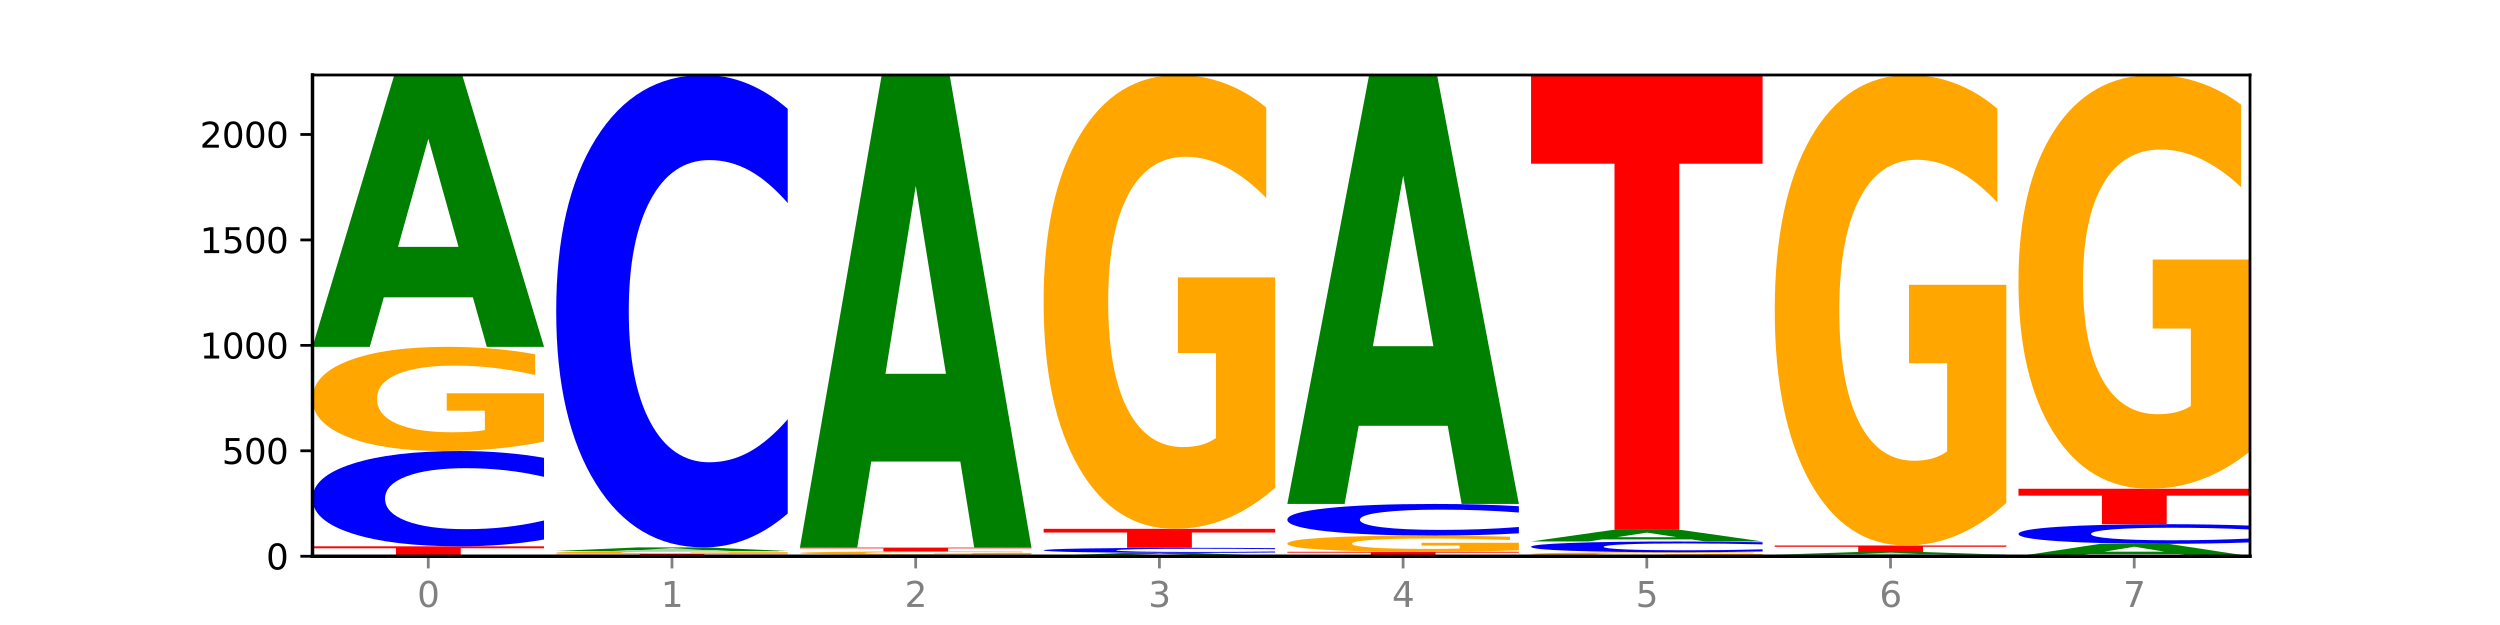 <?xml version="1.0" encoding="utf-8" standalone="no"?>
<!DOCTYPE svg PUBLIC "-//W3C//DTD SVG 1.1//EN"
  "http://www.w3.org/Graphics/SVG/1.1/DTD/svg11.dtd">
<svg xmlns:xlink="http://www.w3.org/1999/xlink" width="720pt" height="180pt" viewBox="0 0 720 180" xmlns="http://www.w3.org/2000/svg" version="1.1">
 <defs>
  <style type="text/css">*{stroke-linejoin: round; stroke-linecap: butt}</style>
 </defs>
 <g id="figure_1">
  <g id="patch_1">
   <path d="M 0 180 
L 720 180 
L 720 0 
L 0 0 
z
" style="fill: #ffffff"/>
  </g>
  <g id="axes_1">
   <g id="patch_2">
    <path d="M 90 160.2 
L 648 160.2 
L 648 21.6 
L 90 21.6 
z
" style="fill: #ffffff"/>
   </g>
   <g id="line2d_1">
    <path d="M 90 160.2 
L 648 160.2 
" clip-path="url(#pedc10c20ef)" style="fill: none; stroke: #000000; stroke-width: 0.5; stroke-linecap: square"/>
   </g>
   <g id="patch_3">
    <path d="M 90 157.345 
L 156.679 157.345 
L 156.679 157.902 
L 132.69 157.902 
L 132.69 160.2 
L 114.036 160.2 
L 114.036 157.902 
L 90 157.902 
L 90 157.345 
z
" clip-path="url(#pedc10c20ef)" style="fill: #ff0000"/>
   </g>
   <g id="patch_4">
    <path d="M 156.679 155.378 
Q 151.102 156.353 145.07 156.846 
Q 139.039 157.345 132.47 157.345 
Q 112.882 157.345 101.441 153.648 
Q 90 149.951 90 143.628 
Q 90 137.282 101.441 133.59 
Q 112.882 129.893 132.47 129.893 
Q 139.039 129.893 145.07 130.392 
Q 151.102 130.885 156.679 131.86 
L 156.679 137.333 
Q 151.051 136.04 145.591 135.439 
Q 140.131 134.838 134.1 134.838 
Q 123.281 134.838 117.082 137.18 
Q 110.899 139.516 110.899 143.628 
Q 110.899 147.722 117.082 150.064 
Q 123.281 152.4 134.1 152.4 
Q 140.131 152.4 145.591 151.799 
Q 151.051 151.192 156.679 149.9 
L 156.679 155.378 
z
" clip-path="url(#pedc10c20ef)" style="fill: #0000ff"/>
   </g>
   <g id="patch_5">
    <path d="M 156.679 127.178 
Q 149.955 128.535 142.722 129.217 
Q 135.489 129.893 127.778 129.893 
Q 110.353 129.893 100.177 125.852 
Q 90 121.811 90 114.9 
Q 90 107.909 100.356 103.899 
Q 110.727 99.889 128.764 99.889 
Q 135.713 99.889 142.079 100.434 
Q 148.46 100.974 154.109 102.04 
L 154.109 108.021 
Q 148.281 106.651 142.513 105.975 
Q 136.744 105.293 130.946 105.293 
Q 120.216 105.293 114.403 107.785 
Q 108.59 110.27 108.59 114.9 
Q 108.59 119.486 114.194 121.99 
Q 119.798 124.488 130.109 124.488 
Q 132.919 124.488 135.325 124.346 
Q 137.731 124.197 139.643 123.887 
L 139.643 118.272 
L 128.66 118.272 
L 128.66 113.27 
L 156.679 113.27 
L 156.679 127.178 
z
" clip-path="url(#pedc10c20ef)" style="fill: #ffa600"/>
   </g>
   <g id="patch_6">
    <path d="M 136.189 85.627 
L 110.545 85.627 
L 106.496 99.889 
L 90 99.889 
L 113.558 21.6 
L 133.121 21.6 
L 156.679 99.889 
L 140.197 99.889 
L 136.189 85.627 
z
M 114.635 71.097 
L 132.058 71.097 
L 123.36 39.956 
L 114.635 71.097 
z
" clip-path="url(#pedc10c20ef)" style="fill: #008000"/>
   </g>
   <g id="patch_7">
    <path d="M 160.189 159.471 
L 226.868 159.471 
L 226.868 159.613 
L 202.879 159.613 
L 202.879 160.2 
L 184.224 160.2 
L 184.224 159.613 
L 160.189 159.613 
L 160.189 159.471 
z
" clip-path="url(#pedc10c20ef)" style="fill: #ff0000"/>
   </g>
   <g id="patch_8">
    <path d="M 226.868 159.4 
Q 220.143 159.435 212.91 159.453 
Q 205.678 159.471 197.967 159.471 
Q 180.542 159.471 170.365 159.365 
Q 160.189 159.258 160.189 159.077 
Q 160.189 158.893 170.545 158.787 
Q 180.916 158.682 198.953 158.682 
Q 205.902 158.682 212.268 158.696 
Q 218.649 158.71 224.298 158.738 
L 224.298 158.896 
Q 218.47 158.86 212.701 158.842 
Q 206.933 158.824 201.135 158.824 
Q 190.405 158.824 184.592 158.889 
Q 178.779 158.955 178.779 159.077 
Q 178.779 159.197 184.383 159.263 
Q 189.987 159.329 200.298 159.329 
Q 203.107 159.329 205.513 159.325 
Q 207.919 159.321 209.832 159.313 
L 209.832 159.165 
L 198.848 159.165 
L 198.848 159.034 
L 226.868 159.034 
L 226.868 159.4 
z
" clip-path="url(#pedc10c20ef)" style="fill: #ffa600"/>
   </g>
   <g id="patch_9">
    <path d="M 206.377 158.494 
L 180.734 158.494 
L 176.685 158.682 
L 160.189 158.682 
L 183.747 157.649 
L 203.31 157.649 
L 226.868 158.682 
L 210.386 158.682 
L 206.377 158.494 
z
M 184.824 158.302 
L 202.247 158.302 
L 193.549 157.891 
L 184.824 158.302 
z
" clip-path="url(#pedc10c20ef)" style="fill: #008000"/>
   </g>
   <g id="patch_10">
    <path d="M 226.868 147.897 
Q 221.29 152.731 215.259 155.176 
Q 209.228 157.649 202.659 157.649 
Q 183.07 157.649 171.629 139.326 
Q 160.189 121.002 160.189 89.667 
Q 160.189 58.219 171.629 39.923 
Q 183.07 21.6 202.659 21.6 
Q 209.228 21.6 215.259 24.073 
Q 221.29 26.518 226.868 31.352 
L 226.868 58.472 
Q 221.24 52.064 215.78 49.085 
Q 210.32 46.106 204.289 46.106 
Q 193.47 46.106 187.27 57.713 
Q 181.088 69.292 181.088 89.667 
Q 181.088 109.957 187.27 121.564 
Q 193.47 133.143 204.289 133.143 
Q 210.32 133.143 215.78 130.164 
Q 221.24 127.157 226.868 120.749 
L 226.868 147.897 
z
" clip-path="url(#pedc10c20ef)" style="fill: #0000ff"/>
   </g>
   <g id="patch_11">
    <path d="M 297.057 160.17 
Q 291.479 160.185 285.448 160.192 
Q 279.417 160.2 272.848 160.2 
Q 253.259 160.2 241.818 160.143 
Q 230.377 160.085 230.377 159.988 
Q 230.377 159.889 241.818 159.832 
Q 253.259 159.775 272.848 159.775 
Q 279.417 159.775 285.448 159.783 
Q 291.479 159.79 297.057 159.805 
L 297.057 159.89 
Q 291.429 159.87 285.969 159.861 
Q 280.509 159.851 274.477 159.851 
Q 263.658 159.851 257.459 159.888 
Q 251.277 159.924 251.277 159.988 
Q 251.277 160.051 257.459 160.087 
Q 263.658 160.123 274.477 160.123 
Q 280.509 160.123 285.969 160.114 
Q 291.429 160.105 297.057 160.085 
L 297.057 160.17 
z
" clip-path="url(#pedc10c20ef)" style="fill: #0000ff"/>
   </g>
   <g id="patch_12">
    <path d="M 297.057 159.687 
Q 290.332 159.731 283.099 159.753 
Q 275.866 159.775 268.155 159.775 
Q 250.731 159.775 240.554 159.644 
Q 230.377 159.513 230.377 159.289 
Q 230.377 159.063 240.733 158.933 
Q 251.104 158.803 269.142 158.803 
Q 276.09 158.803 282.457 158.821 
Q 288.838 158.838 294.486 158.873 
L 294.486 159.066 
Q 288.658 159.022 282.89 159 
Q 277.122 158.978 271.323 158.978 
Q 260.594 158.978 254.781 159.059 
Q 248.967 159.139 248.967 159.289 
Q 248.967 159.438 254.571 159.519 
Q 260.175 159.6 270.487 159.6 
Q 273.296 159.6 275.702 159.595 
Q 278.108 159.59 280.021 159.58 
L 280.021 159.398 
L 269.037 159.398 
L 269.037 159.236 
L 297.057 159.236 
L 297.057 159.687 
z
" clip-path="url(#pedc10c20ef)" style="fill: #ffa600"/>
   </g>
   <g id="patch_13">
    <path d="M 230.377 157.71 
L 297.057 157.71 
L 297.057 157.923 
L 273.068 157.923 
L 273.068 158.803 
L 254.413 158.803 
L 254.413 157.923 
L 230.377 157.923 
L 230.377 157.71 
z
" clip-path="url(#pedc10c20ef)" style="fill: #ff0000"/>
   </g>
   <g id="patch_14">
    <path d="M 276.566 132.915 
L 250.922 132.915 
L 246.873 157.71 
L 230.377 157.71 
L 253.935 21.6 
L 273.499 21.6 
L 297.057 157.71 
L 280.574 157.71 
L 276.566 132.915 
z
M 255.012 107.653 
L 272.435 107.653 
L 263.737 53.513 
L 255.012 107.653 
z
" clip-path="url(#pedc10c20ef)" style="fill: #008000"/>
   </g>
   <g id="patch_15">
    <path d="M 346.755 160.023 
L 321.111 160.023 
L 317.062 160.2 
L 300.566 160.2 
L 324.124 159.228 
L 343.687 159.228 
L 367.245 160.2 
L 350.763 160.2 
L 346.755 160.023 
z
M 325.201 159.843 
L 342.624 159.843 
L 333.926 159.456 
L 325.201 159.843 
z
" clip-path="url(#pedc10c20ef)" style="fill: #008000"/>
   </g>
   <g id="patch_16">
    <path d="M 367.245 159.124 
Q 361.668 159.176 355.636 159.202 
Q 349.605 159.228 343.036 159.228 
Q 323.448 159.228 312.007 159.032 
Q 300.566 158.836 300.566 158.5 
Q 300.566 158.163 312.007 157.967 
Q 323.448 157.771 343.036 157.771 
Q 349.605 157.771 355.636 157.797 
Q 361.668 157.823 367.245 157.875 
L 367.245 158.166 
Q 361.617 158.097 356.157 158.065 
Q 350.697 158.033 344.666 158.033 
Q 333.847 158.033 327.648 158.157 
Q 321.465 158.282 321.465 158.5 
Q 321.465 158.717 327.648 158.842 
Q 333.847 158.966 344.666 158.966 
Q 350.697 158.966 356.157 158.934 
Q 361.617 158.902 367.245 158.833 
L 367.245 159.124 
z
" clip-path="url(#pedc10c20ef)" style="fill: #0000ff"/>
   </g>
   <g id="patch_17">
    <path d="M 300.566 152.304 
L 367.245 152.304 
L 367.245 153.37 
L 343.256 153.37 
L 343.256 157.771 
L 324.602 157.771 
L 324.602 153.37 
L 300.566 153.37 
L 300.566 152.304 
z
" clip-path="url(#pedc10c20ef)" style="fill: #ff0000"/>
   </g>
   <g id="patch_18">
    <path d="M 367.245 140.479 
Q 360.521 146.391 353.288 149.361 
Q 346.055 152.304 338.344 152.304 
Q 320.919 152.304 310.743 134.701 
Q 300.566 117.097 300.566 86.993 
Q 300.566 56.537 310.922 39.069 
Q 321.293 21.6 339.33 21.6 
Q 346.279 21.6 352.645 23.976 
Q 359.026 26.325 364.675 30.969 
L 364.675 57.023 
Q 358.847 51.056 353.079 48.113 
Q 347.31 45.144 341.512 45.144 
Q 330.782 45.144 324.969 55.997 
Q 319.156 66.824 319.156 86.993 
Q 319.156 106.972 324.76 117.88 
Q 330.364 128.761 340.675 128.761 
Q 343.485 128.761 345.891 128.14 
Q 348.297 127.492 350.209 126.142 
L 350.209 101.68 
L 339.226 101.68 
L 339.226 79.892 
L 367.245 79.892 
L 367.245 140.479 
z
" clip-path="url(#pedc10c20ef)" style="fill: #ffa600"/>
   </g>
   <g id="patch_19">
    <path d="M 370.755 158.925 
L 437.434 158.925 
L 437.434 159.173 
L 413.445 159.173 
L 413.445 160.2 
L 394.79 160.2 
L 394.79 159.173 
L 370.755 159.173 
L 370.755 158.925 
z
" clip-path="url(#pedc10c20ef)" style="fill: #ff0000"/>
   </g>
   <g id="patch_20">
    <path d="M 437.434 158.501 
Q 430.709 158.713 423.476 158.819 
Q 416.244 158.925 408.533 158.925 
Q 391.108 158.925 380.931 158.295 
Q 370.755 157.665 370.755 156.588 
Q 370.755 155.498 381.111 154.873 
Q 391.482 154.248 409.519 154.248 
Q 416.468 154.248 422.834 154.333 
Q 429.215 154.417 434.864 154.583 
L 434.864 155.515 
Q 429.036 155.302 423.267 155.197 
Q 417.499 155.09 411.701 155.09 
Q 400.971 155.09 395.158 155.479 
Q 389.345 155.866 389.345 156.588 
Q 389.345 157.303 394.949 157.693 
Q 400.553 158.082 410.864 158.082 
Q 413.673 158.082 416.079 158.06 
Q 418.485 158.037 420.398 157.988 
L 420.398 157.113 
L 409.414 157.113 
L 409.414 156.334 
L 437.434 156.334 
L 437.434 158.501 
z
" clip-path="url(#pedc10c20ef)" style="fill: #ffa600"/>
   </g>
   <g id="patch_21">
    <path d="M 437.434 153.595 
Q 431.856 153.919 425.825 154.082 
Q 419.794 154.248 413.225 154.248 
Q 393.636 154.248 382.196 153.021 
Q 370.755 151.794 370.755 149.695 
Q 370.755 147.59 382.196 146.364 
Q 393.636 145.137 413.225 145.137 
Q 419.794 145.137 425.825 145.303 
Q 431.856 145.467 437.434 145.79 
L 437.434 147.607 
Q 431.806 147.177 426.346 146.978 
Q 420.886 146.778 414.855 146.778 
Q 404.036 146.778 397.836 147.556 
Q 391.654 148.331 391.654 149.695 
Q 391.654 151.054 397.836 151.831 
Q 404.036 152.607 414.855 152.607 
Q 420.886 152.607 426.346 152.407 
Q 431.806 152.206 437.434 151.777 
L 437.434 153.595 
z
" clip-path="url(#pedc10c20ef)" style="fill: #0000ff"/>
   </g>
   <g id="patch_22">
    <path d="M 416.943 122.633 
L 391.3 122.633 
L 387.251 145.137 
L 370.755 145.137 
L 394.313 21.6 
L 413.876 21.6 
L 437.434 145.137 
L 420.952 145.137 
L 416.943 122.633 
z
M 395.39 99.704 
L 412.813 99.704 
L 404.115 50.565 
L 395.39 99.704 
z
" clip-path="url(#pedc10c20ef)" style="fill: #008000"/>
   </g>
   <g id="patch_23">
    <path d="M 507.623 160.096 
Q 500.898 160.148 493.665 160.174 
Q 486.432 160.2 478.721 160.2 
Q 461.297 160.2 451.12 160.045 
Q 440.943 159.889 440.943 159.623 
Q 440.943 159.354 451.299 159.2 
Q 461.67 159.046 479.708 159.046 
Q 486.656 159.046 493.023 159.067 
Q 499.404 159.088 505.052 159.129 
L 505.052 159.359 
Q 499.224 159.306 493.456 159.28 
Q 487.688 159.254 481.889 159.254 
Q 471.16 159.254 465.347 159.35 
Q 459.533 159.445 459.533 159.623 
Q 459.533 159.8 465.137 159.896 
Q 470.741 159.992 481.053 159.992 
Q 483.862 159.992 486.268 159.987 
Q 488.674 159.981 490.587 159.969 
L 490.587 159.753 
L 479.603 159.753 
L 479.603 159.561 
L 507.623 159.561 
L 507.623 160.096 
z
" clip-path="url(#pedc10c20ef)" style="fill: #ffa600"/>
   </g>
   <g id="patch_24">
    <path d="M 507.623 158.824 
Q 502.045 158.934 496.014 158.99 
Q 489.983 159.046 483.414 159.046 
Q 463.825 159.046 452.384 158.629 
Q 440.943 158.212 440.943 157.498 
Q 440.943 156.782 452.384 156.366 
Q 463.825 155.948 483.414 155.948 
Q 489.983 155.948 496.014 156.005 
Q 502.045 156.06 507.623 156.17 
L 507.623 156.788 
Q 501.995 156.642 496.535 156.574 
Q 491.075 156.506 485.043 156.506 
Q 474.224 156.506 468.025 156.771 
Q 461.843 157.034 461.843 157.498 
Q 461.843 157.96 468.025 158.224 
Q 474.224 158.488 485.043 158.488 
Q 491.075 158.488 496.535 158.42 
Q 501.995 158.352 507.623 158.206 
L 507.623 158.824 
z
" clip-path="url(#pedc10c20ef)" style="fill: #0000ff"/>
   </g>
   <g id="patch_25">
    <path d="M 487.132 155.34 
L 461.488 155.34 
L 457.439 155.948 
L 440.943 155.948 
L 464.501 152.608 
L 484.065 152.608 
L 507.623 155.948 
L 491.14 155.948 
L 487.132 155.34 
z
M 465.578 154.72 
L 483.001 154.72 
L 474.303 153.391 
L 465.578 154.72 
z
" clip-path="url(#pedc10c20ef)" style="fill: #008000"/>
   </g>
   <g id="patch_26">
    <path d="M 440.943 21.6 
L 507.623 21.6 
L 507.623 47.15 
L 483.634 47.15 
L 483.634 152.608 
L 464.979 152.608 
L 464.979 47.15 
L 440.943 47.15 
L 440.943 21.6 
z
" clip-path="url(#pedc10c20ef)" style="fill: #ff0000"/>
   </g>
   <g id="patch_27">
    <path d="M 577.811 160.17 
Q 572.234 160.185 566.203 160.192 
Q 560.171 160.2 553.603 160.2 
Q 534.014 160.2 522.573 160.143 
Q 511.132 160.085 511.132 159.988 
Q 511.132 159.889 522.573 159.832 
Q 534.014 159.775 553.603 159.775 
Q 560.171 159.775 566.203 159.783 
Q 572.234 159.79 577.811 159.805 
L 577.811 159.89 
Q 572.183 159.87 566.723 159.861 
Q 561.263 159.851 555.232 159.851 
Q 544.413 159.851 538.214 159.888 
Q 532.031 159.924 532.031 159.988 
Q 532.031 160.051 538.214 160.087 
Q 544.413 160.123 555.232 160.123 
Q 561.263 160.123 566.723 160.114 
Q 572.183 160.105 577.811 160.085 
L 577.811 160.17 
z
" clip-path="url(#pedc10c20ef)" style="fill: #0000ff"/>
   </g>
   <g id="patch_28">
    <path d="M 557.321 159.631 
L 531.677 159.631 
L 527.628 159.775 
L 511.132 159.775 
L 534.69 158.985 
L 554.253 158.985 
L 577.811 159.775 
L 561.329 159.775 
L 557.321 159.631 
z
M 535.767 159.484 
L 553.19 159.484 
L 544.492 159.17 
L 535.767 159.484 
z
" clip-path="url(#pedc10c20ef)" style="fill: #008000"/>
   </g>
   <g id="patch_29">
    <path d="M 511.132 157.102 
L 577.811 157.102 
L 577.811 157.47 
L 553.822 157.47 
L 553.822 158.985 
L 535.168 158.985 
L 535.168 157.47 
L 511.132 157.47 
L 511.132 157.102 
z
" clip-path="url(#pedc10c20ef)" style="fill: #ff0000"/>
   </g>
   <g id="patch_30">
    <path d="M 577.811 144.843 
Q 571.087 150.973 563.854 154.051 
Q 556.621 157.102 548.91 157.102 
Q 531.486 157.102 521.309 138.853 
Q 511.132 120.603 511.132 89.393 
Q 511.132 57.82 521.488 39.71 
Q 531.859 21.6 549.896 21.6 
Q 556.845 21.6 563.211 24.063 
Q 569.592 26.498 575.241 31.313 
L 575.241 58.324 
Q 569.413 52.138 563.645 49.087 
Q 557.876 46.008 552.078 46.008 
Q 541.348 46.008 535.535 57.26 
Q 529.722 68.484 529.722 89.393 
Q 529.722 110.106 535.326 121.414 
Q 540.93 132.695 551.241 132.695 
Q 554.051 132.695 556.457 132.051 
Q 558.863 131.379 560.775 129.98 
L 560.775 104.62 
L 549.792 104.62 
L 549.792 82.032 
L 577.811 82.032 
L 577.811 144.843 
z
" clip-path="url(#pedc10c20ef)" style="fill: #ffa600"/>
   </g>
   <g id="patch_31">
    <path d="M 627.51 159.547 
L 601.866 159.547 
L 597.817 160.2 
L 581.321 160.2 
L 604.879 156.617 
L 624.442 156.617 
L 648 160.2 
L 631.518 160.2 
L 627.51 159.547 
z
M 605.956 158.882 
L 623.379 158.882 
L 614.681 157.457 
L 605.956 158.882 
z
" clip-path="url(#pedc10c20ef)" style="fill: #008000"/>
   </g>
   <g id="patch_32">
    <path d="M 648 156.212 
Q 642.422 156.412 636.391 156.514 
Q 630.36 156.617 623.791 156.617 
Q 604.202 156.617 592.762 155.856 
Q 581.321 155.095 581.321 153.794 
Q 581.321 152.488 592.762 151.729 
Q 604.202 150.968 623.791 150.968 
Q 630.36 150.968 636.391 151.071 
Q 642.422 151.172 648 151.373 
L 648 152.499 
Q 642.372 152.233 636.912 152.109 
Q 631.452 151.986 625.421 151.986 
Q 614.602 151.986 608.402 152.467 
Q 602.22 152.948 602.22 153.794 
Q 602.22 154.637 608.402 155.118 
Q 614.602 155.599 625.421 155.599 
Q 631.452 155.599 636.912 155.475 
Q 642.372 155.351 648 155.085 
L 648 156.212 
z
" clip-path="url(#pedc10c20ef)" style="fill: #0000ff"/>
   </g>
   <g id="patch_33">
    <path d="M 581.321 140.764 
L 648 140.764 
L 648 142.754 
L 624.011 142.754 
L 624.011 150.968 
L 605.356 150.968 
L 605.356 142.754 
L 581.321 142.754 
L 581.321 140.764 
z
" clip-path="url(#pedc10c20ef)" style="fill: #ff0000"/>
   </g>
   <g id="patch_34">
    <path d="M 648 129.983 
Q 641.275 135.374 634.042 138.081 
Q 626.81 140.764 619.099 140.764 
Q 601.674 140.764 591.497 124.715 
Q 581.321 108.666 581.321 81.219 
Q 581.321 53.453 591.677 37.526 
Q 602.048 21.6 620.085 21.6 
Q 627.034 21.6 633.4 23.766 
Q 639.781 25.908 645.43 30.142 
L 645.43 53.896 
Q 639.602 48.456 633.833 45.773 
Q 628.065 43.065 622.267 43.065 
Q 611.537 43.065 605.724 52.96 
Q 599.911 62.831 599.911 81.219 
Q 599.911 99.435 605.515 109.379 
Q 611.119 119.3 621.43 119.3 
Q 624.239 119.3 626.645 118.733 
Q 629.051 118.143 630.964 116.912 
L 630.964 94.61 
L 619.98 94.61 
L 619.98 74.745 
L 648 74.745 
L 648 129.983 
z
" clip-path="url(#pedc10c20ef)" style="fill: #ffa600"/>
   </g>
   <g id="matplotlib.axis_1">
    <g id="xtick_1">
     <g id="line2d_2">
      <defs>
       <path id="m971e758e9e" d="M 0 0 
L 0 3.5 
" style="stroke: #808080; stroke-width: 0.8"/>
      </defs>
      <g>
       <use xlink:href="#m971e758e9e" x="123.34" y="160.2" style="fill: #808080; stroke: #808080; stroke-width: 0.8"/>
      </g>
     </g>
     <g id="text_1">
      <!-- 0 -->
      <g style="fill: #808080" transform="translate(120.158 174.798) scale(0.1 -0.1)">
       <defs>
        <path id="DejaVuSans-30" d="M 2034 4250 
Q 1547 4250 1301 3770 
Q 1056 3291 1056 2328 
Q 1056 1369 1301 889 
Q 1547 409 2034 409 
Q 2525 409 2770 889 
Q 3016 1369 3016 2328 
Q 3016 3291 2770 3770 
Q 2525 4250 2034 4250 
z
M 2034 4750 
Q 2819 4750 3233 4129 
Q 3647 3509 3647 2328 
Q 3647 1150 3233 529 
Q 2819 -91 2034 -91 
Q 1250 -91 836 529 
Q 422 1150 422 2328 
Q 422 3509 836 4129 
Q 1250 4750 2034 4750 
z
" transform="scale(0.016)"/>
       </defs>
       <use xlink:href="#DejaVuSans-30"/>
      </g>
     </g>
    </g>
    <g id="xtick_2">
     <g id="line2d_3">
      <g>
       <use xlink:href="#m971e758e9e" x="193.528" y="160.2" style="fill: #808080; stroke: #808080; stroke-width: 0.8"/>
      </g>
     </g>
     <g id="text_2">
      <!-- 1 -->
      <g style="fill: #808080" transform="translate(190.347 174.798) scale(0.1 -0.1)">
       <defs>
        <path id="DejaVuSans-31" d="M 794 531 
L 1825 531 
L 1825 4091 
L 703 3866 
L 703 4441 
L 1819 4666 
L 2450 4666 
L 2450 531 
L 3481 531 
L 3481 0 
L 794 0 
L 794 531 
z
" transform="scale(0.016)"/>
       </defs>
       <use xlink:href="#DejaVuSans-31"/>
      </g>
     </g>
    </g>
    <g id="xtick_3">
     <g id="line2d_4">
      <g>
       <use xlink:href="#m971e758e9e" x="263.717" y="160.2" style="fill: #808080; stroke: #808080; stroke-width: 0.8"/>
      </g>
     </g>
     <g id="text_3">
      <!-- 2 -->
      <g style="fill: #808080" transform="translate(260.536 174.798) scale(0.1 -0.1)">
       <defs>
        <path id="DejaVuSans-32" d="M 1228 531 
L 3431 531 
L 3431 0 
L 469 0 
L 469 531 
Q 828 903 1448 1529 
Q 2069 2156 2228 2338 
Q 2531 2678 2651 2914 
Q 2772 3150 2772 3378 
Q 2772 3750 2511 3984 
Q 2250 4219 1831 4219 
Q 1534 4219 1204 4116 
Q 875 4013 500 3803 
L 500 4441 
Q 881 4594 1212 4672 
Q 1544 4750 1819 4750 
Q 2544 4750 2975 4387 
Q 3406 4025 3406 3419 
Q 3406 3131 3298 2873 
Q 3191 2616 2906 2266 
Q 2828 2175 2409 1742 
Q 1991 1309 1228 531 
z
" transform="scale(0.016)"/>
       </defs>
       <use xlink:href="#DejaVuSans-32"/>
      </g>
     </g>
    </g>
    <g id="xtick_4">
     <g id="line2d_5">
      <g>
       <use xlink:href="#m971e758e9e" x="333.906" y="160.2" style="fill: #808080; stroke: #808080; stroke-width: 0.8"/>
      </g>
     </g>
     <g id="text_4">
      <!-- 3 -->
      <g style="fill: #808080" transform="translate(330.724 174.798) scale(0.1 -0.1)">
       <defs>
        <path id="DejaVuSans-33" d="M 2597 2516 
Q 3050 2419 3304 2112 
Q 3559 1806 3559 1356 
Q 3559 666 3084 287 
Q 2609 -91 1734 -91 
Q 1441 -91 1130 -33 
Q 819 25 488 141 
L 488 750 
Q 750 597 1062 519 
Q 1375 441 1716 441 
Q 2309 441 2620 675 
Q 2931 909 2931 1356 
Q 2931 1769 2642 2001 
Q 2353 2234 1838 2234 
L 1294 2234 
L 1294 2753 
L 1863 2753 
Q 2328 2753 2575 2939 
Q 2822 3125 2822 3475 
Q 2822 3834 2567 4026 
Q 2313 4219 1838 4219 
Q 1578 4219 1281 4162 
Q 984 4106 628 3988 
L 628 4550 
Q 988 4650 1302 4700 
Q 1616 4750 1894 4750 
Q 2613 4750 3031 4423 
Q 3450 4097 3450 3541 
Q 3450 3153 3228 2886 
Q 3006 2619 2597 2516 
z
" transform="scale(0.016)"/>
       </defs>
       <use xlink:href="#DejaVuSans-33"/>
      </g>
     </g>
    </g>
    <g id="xtick_5">
     <g id="line2d_6">
      <g>
       <use xlink:href="#m971e758e9e" x="404.094" y="160.2" style="fill: #808080; stroke: #808080; stroke-width: 0.8"/>
      </g>
     </g>
     <g id="text_5">
      <!-- 4 -->
      <g style="fill: #808080" transform="translate(400.913 174.798) scale(0.1 -0.1)">
       <defs>
        <path id="DejaVuSans-34" d="M 2419 4116 
L 825 1625 
L 2419 1625 
L 2419 4116 
z
M 2253 4666 
L 3047 4666 
L 3047 1625 
L 3713 1625 
L 3713 1100 
L 3047 1100 
L 3047 0 
L 2419 0 
L 2419 1100 
L 313 1100 
L 313 1709 
L 2253 4666 
z
" transform="scale(0.016)"/>
       </defs>
       <use xlink:href="#DejaVuSans-34"/>
      </g>
     </g>
    </g>
    <g id="xtick_6">
     <g id="line2d_7">
      <g>
       <use xlink:href="#m971e758e9e" x="474.283" y="160.2" style="fill: #808080; stroke: #808080; stroke-width: 0.8"/>
      </g>
     </g>
     <g id="text_6">
      <!-- 5 -->
      <g style="fill: #808080" transform="translate(471.102 174.798) scale(0.1 -0.1)">
       <defs>
        <path id="DejaVuSans-35" d="M 691 4666 
L 3169 4666 
L 3169 4134 
L 1269 4134 
L 1269 2991 
Q 1406 3038 1543 3061 
Q 1681 3084 1819 3084 
Q 2600 3084 3056 2656 
Q 3513 2228 3513 1497 
Q 3513 744 3044 326 
Q 2575 -91 1722 -91 
Q 1428 -91 1123 -41 
Q 819 9 494 109 
L 494 744 
Q 775 591 1075 516 
Q 1375 441 1709 441 
Q 2250 441 2565 725 
Q 2881 1009 2881 1497 
Q 2881 1984 2565 2268 
Q 2250 2553 1709 2553 
Q 1456 2553 1204 2497 
Q 953 2441 691 2322 
L 691 4666 
z
" transform="scale(0.016)"/>
       </defs>
       <use xlink:href="#DejaVuSans-35"/>
      </g>
     </g>
    </g>
    <g id="xtick_7">
     <g id="line2d_8">
      <g>
       <use xlink:href="#m971e758e9e" x="544.472" y="160.2" style="fill: #808080; stroke: #808080; stroke-width: 0.8"/>
      </g>
     </g>
     <g id="text_7">
      <!-- 6 -->
      <g style="fill: #808080" transform="translate(541.29 174.798) scale(0.1 -0.1)">
       <defs>
        <path id="DejaVuSans-36" d="M 2113 2584 
Q 1688 2584 1439 2293 
Q 1191 2003 1191 1497 
Q 1191 994 1439 701 
Q 1688 409 2113 409 
Q 2538 409 2786 701 
Q 3034 994 3034 1497 
Q 3034 2003 2786 2293 
Q 2538 2584 2113 2584 
z
M 3366 4563 
L 3366 3988 
Q 3128 4100 2886 4159 
Q 2644 4219 2406 4219 
Q 1781 4219 1451 3797 
Q 1122 3375 1075 2522 
Q 1259 2794 1537 2939 
Q 1816 3084 2150 3084 
Q 2853 3084 3261 2657 
Q 3669 2231 3669 1497 
Q 3669 778 3244 343 
Q 2819 -91 2113 -91 
Q 1303 -91 875 529 
Q 447 1150 447 2328 
Q 447 3434 972 4092 
Q 1497 4750 2381 4750 
Q 2619 4750 2861 4703 
Q 3103 4656 3366 4563 
z
" transform="scale(0.016)"/>
       </defs>
       <use xlink:href="#DejaVuSans-36"/>
      </g>
     </g>
    </g>
    <g id="xtick_8">
     <g id="line2d_9">
      <g>
       <use xlink:href="#m971e758e9e" x="614.66" y="160.2" style="fill: #808080; stroke: #808080; stroke-width: 0.8"/>
      </g>
     </g>
     <g id="text_8">
      <!-- 7 -->
      <g style="fill: #808080" transform="translate(611.479 174.798) scale(0.1 -0.1)">
       <defs>
        <path id="DejaVuSans-37" d="M 525 4666 
L 3525 4666 
L 3525 4397 
L 1831 0 
L 1172 0 
L 2766 4134 
L 525 4134 
L 525 4666 
z
" transform="scale(0.016)"/>
       </defs>
       <use xlink:href="#DejaVuSans-37"/>
      </g>
     </g>
    </g>
   </g>
   <g id="matplotlib.axis_2">
    <g id="ytick_1">
     <g id="line2d_10">
      <defs>
       <path id="m09a3e6cabe" d="M 0 0 
L -3.5 0 
" style="stroke: #000000; stroke-width: 0.8"/>
      </defs>
      <g>
       <use xlink:href="#m09a3e6cabe" x="90" y="160.2" style="stroke: #000000; stroke-width: 0.8"/>
      </g>
     </g>
     <g id="text_9">
      <!-- 0 -->
      <g transform="translate(76.638 163.999) scale(0.1 -0.1)">
       <use xlink:href="#DejaVuSans-30"/>
      </g>
     </g>
    </g>
    <g id="ytick_2">
     <g id="line2d_11">
      <g>
       <use xlink:href="#m09a3e6cabe" x="90" y="129.832" style="stroke: #000000; stroke-width: 0.8"/>
      </g>
     </g>
     <g id="text_10">
      <!-- 500 -->
      <g transform="translate(63.913 133.631) scale(0.1 -0.1)">
       <use xlink:href="#DejaVuSans-35"/>
       <use xlink:href="#DejaVuSans-30" x="63.623"/>
       <use xlink:href="#DejaVuSans-30" x="127.246"/>
      </g>
     </g>
    </g>
    <g id="ytick_3">
     <g id="line2d_12">
      <g>
       <use xlink:href="#m09a3e6cabe" x="90" y="99.464" style="stroke: #000000; stroke-width: 0.8"/>
      </g>
     </g>
     <g id="text_11">
      <!-- 1000 -->
      <g transform="translate(57.55 103.263) scale(0.1 -0.1)">
       <use xlink:href="#DejaVuSans-31"/>
       <use xlink:href="#DejaVuSans-30" x="63.623"/>
       <use xlink:href="#DejaVuSans-30" x="127.246"/>
       <use xlink:href="#DejaVuSans-30" x="190.869"/>
      </g>
     </g>
    </g>
    <g id="ytick_4">
     <g id="line2d_13">
      <g>
       <use xlink:href="#m09a3e6cabe" x="90" y="69.096" style="stroke: #000000; stroke-width: 0.8"/>
      </g>
     </g>
     <g id="text_12">
      <!-- 1500 -->
      <g transform="translate(57.55 72.895) scale(0.1 -0.1)">
       <use xlink:href="#DejaVuSans-31"/>
       <use xlink:href="#DejaVuSans-35" x="63.623"/>
       <use xlink:href="#DejaVuSans-30" x="127.246"/>
       <use xlink:href="#DejaVuSans-30" x="190.869"/>
      </g>
     </g>
    </g>
    <g id="ytick_5">
     <g id="line2d_14">
      <g>
       <use xlink:href="#m09a3e6cabe" x="90" y="38.728" style="stroke: #000000; stroke-width: 0.8"/>
      </g>
     </g>
     <g id="text_13">
      <!-- 2000 -->
      <g transform="translate(57.55 42.527) scale(0.1 -0.1)">
       <use xlink:href="#DejaVuSans-32"/>
       <use xlink:href="#DejaVuSans-30" x="63.623"/>
       <use xlink:href="#DejaVuSans-30" x="127.246"/>
       <use xlink:href="#DejaVuSans-30" x="190.869"/>
      </g>
     </g>
    </g>
   </g>
   <g id="patch_35">
    <path d="M 90 160.2 
L 90 21.6 
" style="fill: none; stroke: #000000; stroke-linejoin: miter; stroke-linecap: square"/>
   </g>
   <g id="patch_36">
    <path d="M 648 160.2 
L 648 21.6 
" style="fill: none; stroke: #000000; stroke-width: 0.8; stroke-linejoin: miter; stroke-linecap: square"/>
   </g>
   <g id="patch_37">
    <path d="M 90 160.2 
L 648 160.2 
" style="fill: none; stroke: #000000; stroke-linejoin: miter; stroke-linecap: square"/>
   </g>
   <g id="patch_38">
    <path d="M 90 21.6 
L 648 21.6 
" style="fill: none; stroke: #000000; stroke-width: 0.8; stroke-linejoin: miter; stroke-linecap: square"/>
   </g>
  </g>
 </g>
 <defs>
  <clipPath id="pedc10c20ef">
   <rect x="90" y="21.6" width="558" height="138.6"/>
  </clipPath>
 </defs>
</svg>

